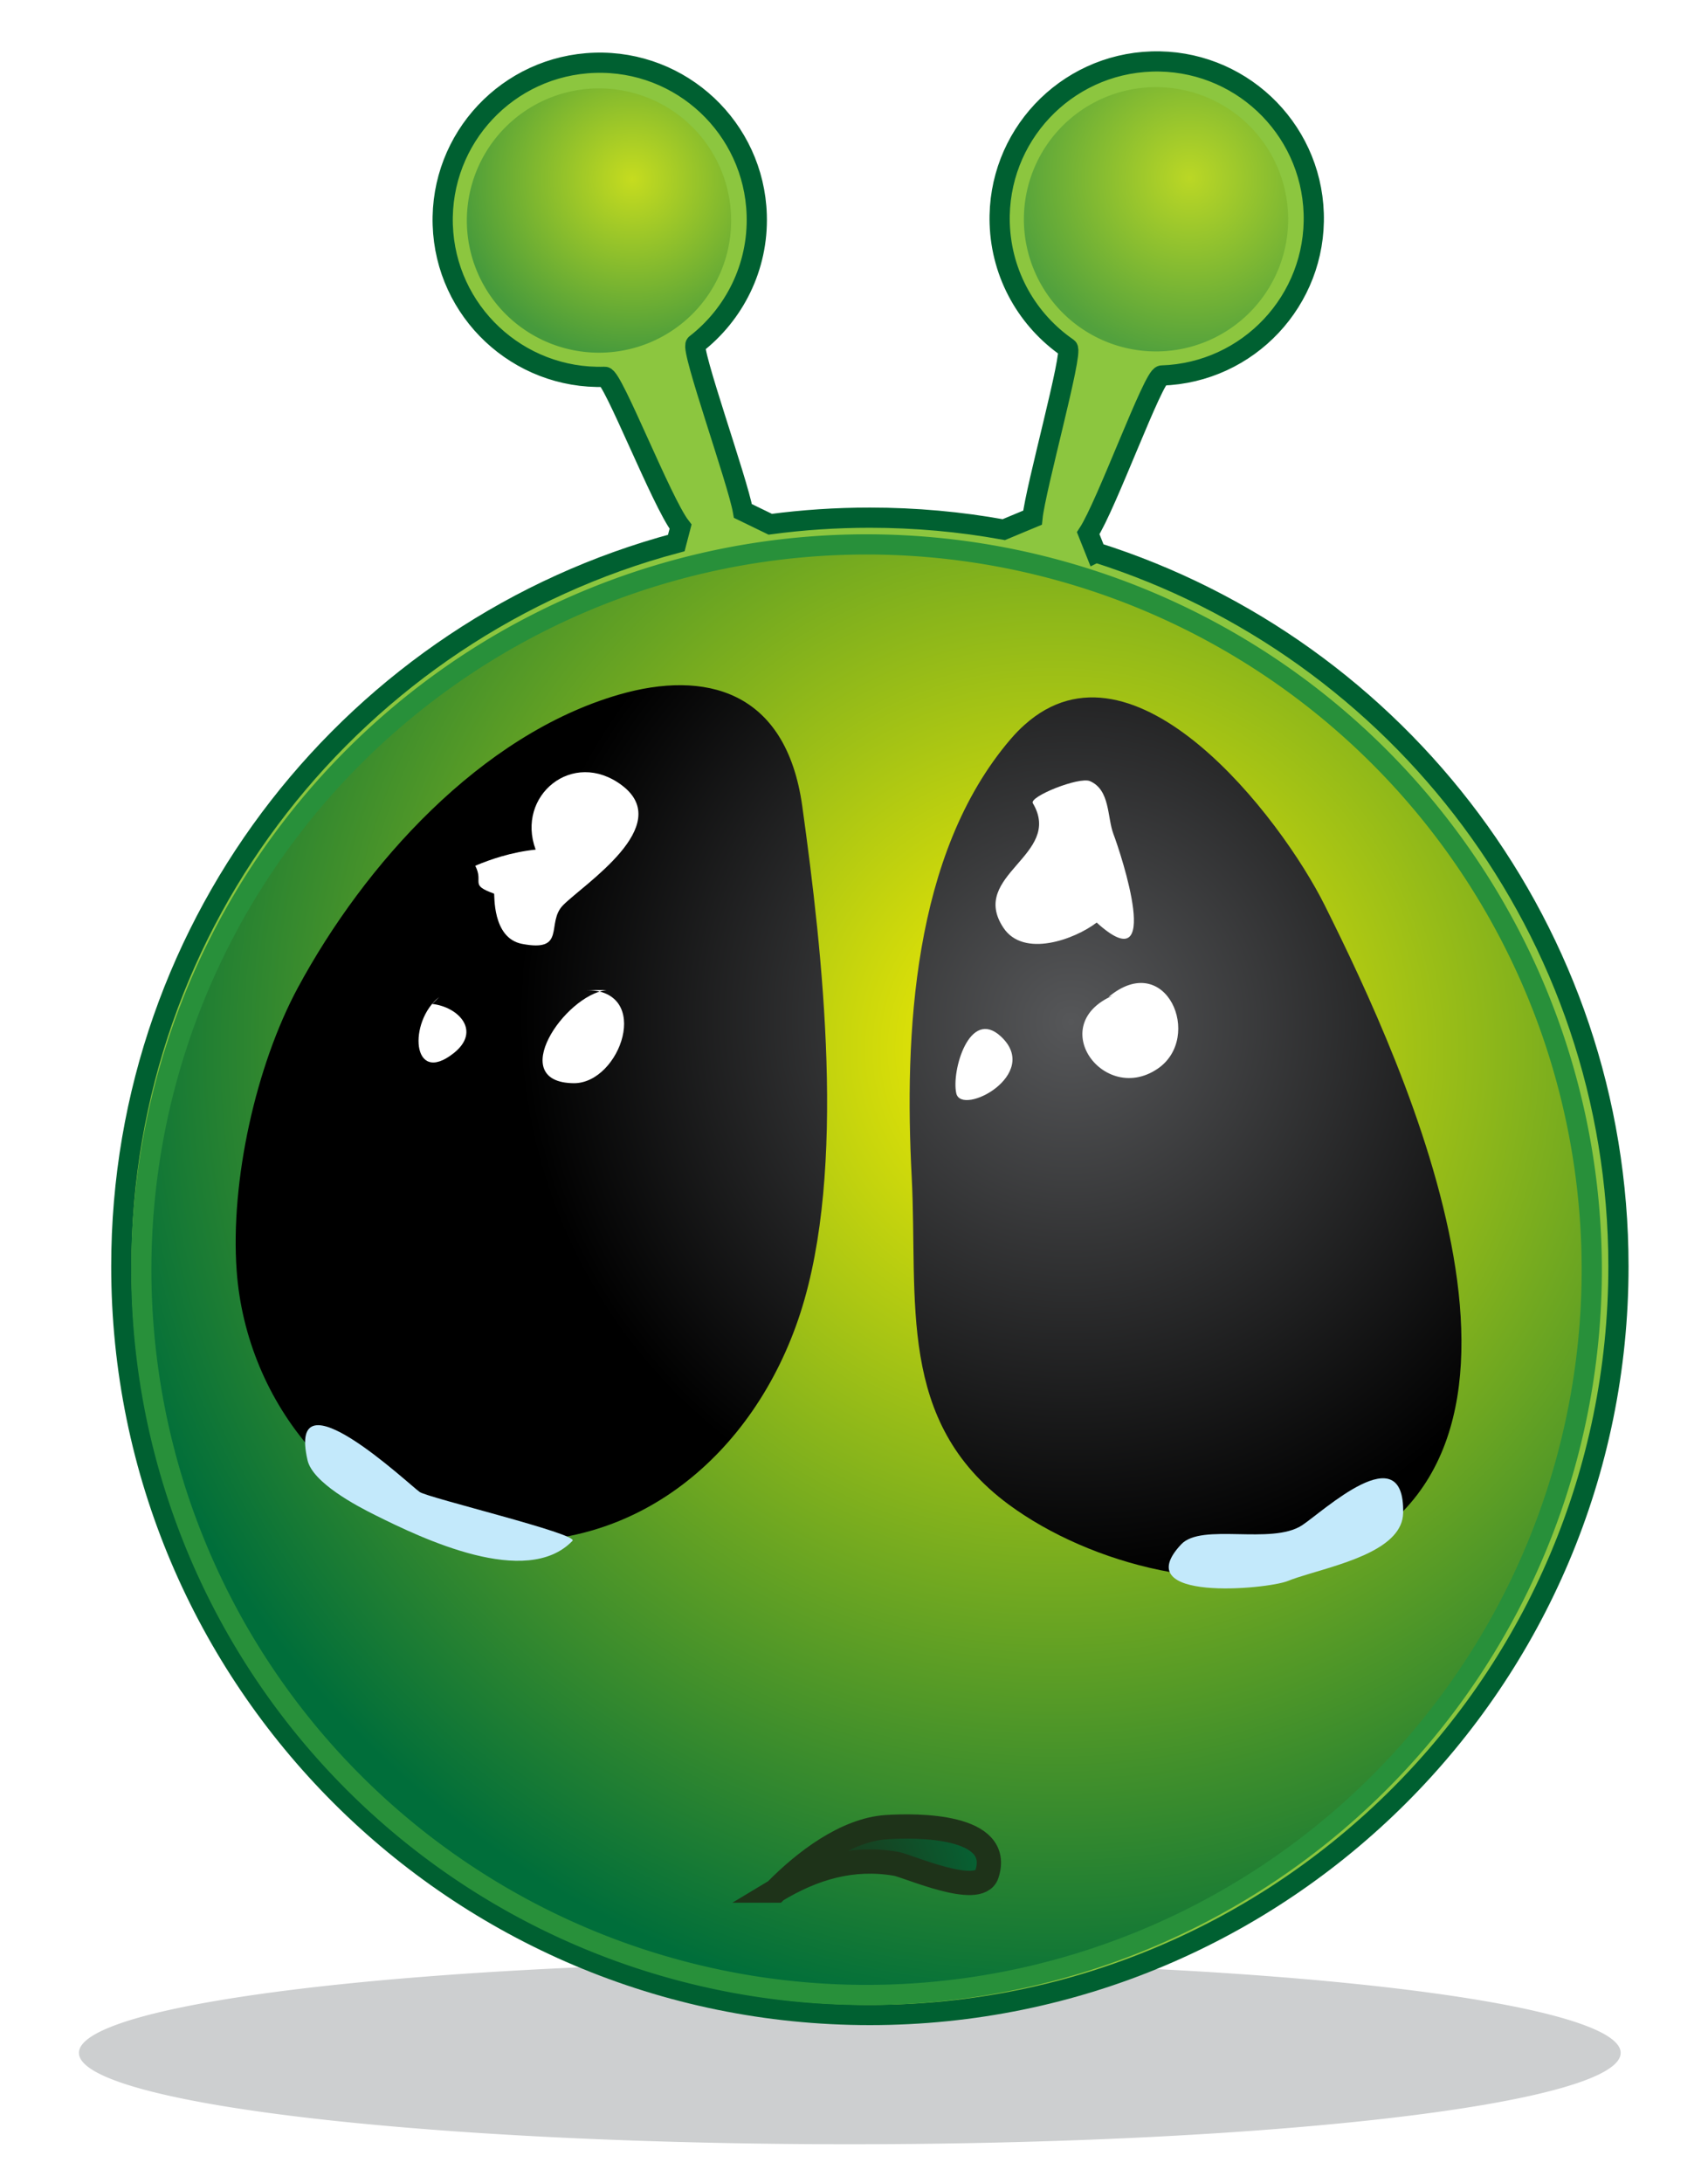 <?xml version="1.0" encoding="UTF-8"?>
<svg enable-background="new 0 0 40.833 52.177" viewBox="0 0 40.833 52.177" xmlns="http://www.w3.org/2000/svg">
 <defs>
  <radialGradient id="c" cx="25.205" cy="25.089" r="23.359" gradientUnits="userSpaceOnUse">
   <stop stop-color="#fff200" offset="0"/>
   <stop stop-color="#006e3a" offset="1"/>
  </radialGradient>
  <radialGradient id="b" cx="15.388" cy="3.591" r="4.255" gradientTransform="matrix(1,-.032,.032,1,-.387,1.187)" gradientUnits="userSpaceOnUse">
   <stop stop-color="#fff200" offset="0"/>
   <stop stop-color="#006e3a" offset="1"/>
  </radialGradient>
  <radialGradient id="a" cx="28.699" cy="3.985" r="4.255" gradientTransform="matrix(1,-.032,.032,1,-.387,1.187)" gradientUnits="userSpaceOnUse">
   <stop stop-color="#fff200" offset="0"/>
   <stop stop-color="#006e3a" offset="1"/>
  </radialGradient>
  <radialGradient id="f" cx="25.166" cy="24.334" r="12.777" gradientUnits="userSpaceOnUse">
   <stop stop-color="#565759" offset="0"/>
   <stop offset="1"/>
  </radialGradient>
  <radialGradient id="e" cx="25.609" cy="24.43" r="13.378" gradientUnits="userSpaceOnUse">
   <stop stop-color="#565759" offset="0"/>
   <stop offset="1"/>
  </radialGradient>
  <radialGradient id="d" cx="19.977" cy="45.139" r="4.476" gradientUnits="userSpaceOnUse">
   <stop stop-color="#1e3319" offset="0"/>
   <stop stop-color="#006e3a" offset="1"/>
  </radialGradient>
 </defs>
 <path d="m0 0h40.833v52.177h-40.833z" fill="#fff"/>
 <path d="m38.745 49.074a18.429 2.184 0 1 0 -36.858 0 18.429 2.184 0 1 0 36.858 0" fill="#bcbec0" opacity=".75"/>
 <path d="m26.199,13.206c7.243,2.291 12.493,9.066 12.493,17.067 0,9.884-8.013,17.896-17.896,17.896s-17.896-8.013-17.896-17.896c0-8.284 5.627-15.253 13.268-17.292l.102-.391c-.454-.588-1.62-3.587-1.812-3.582-2.073.066-3.807-1.561-3.873-3.634s1.561-3.806 3.633-3.873 3.808,1.561 3.873,3.635c.04,1.251-.539,2.38-1.458,3.092-.134.103 1.004,3.276 1.128,3.987l.653.317c.78-.104 1.575-.157 2.382-.157 1.093,0 2.164.098 3.202.286l.686-.286c.072-.708.98-3.961.841-4.058-.949-.653-1.585-1.734-1.625-2.974-.065-2.073 1.562-3.807 3.634-3.873s3.807,1.561 3.873,3.633-1.561,3.807-3.634,3.873c-.199.006-1.318,3.099-1.757,3.771l.183.459z" fill="#8cc63f" stroke="#006031" stroke-width=".483"/>
 <path d="m38.054 30.352a17.338 17.338 0 1 0 -34.676 0 17.338 17.338 0 1 0 34.676 0" fill="url(#c)" stroke="#28903a" stroke-width=".483"/>
 <path d="m17.479 5.272a3.159 3.159 0 1 0 -6.318 0 3.159 3.159 0 1 0 6.318 0" fill="url(#b)" opacity=".5"/>
 <path d="m30.796 5.242a3.159 3.159 0 1 0 -6.318 0 3.159 3.159 0 1 0 6.318 0" fill="url(#a)" opacity=".41"/>
 <path d="m14.8,16.604c2.04-.589 3.992-.125 4.38,2.67 .49,3.527 1.067,8.679-.047,12.118-1.095,3.376-3.965,5.825-7.642,5.408-3.282-.372-5.604-3.25-5.833-6.421-.155-2.139.46-4.91 1.464-6.77 1.586-2.94 4.369-6.048 7.678-7.005z" fill="url(#f)"/>
 <path d="m24.493,17.328c2.618-2.35 6.124,2.203 7.178,4.315 1.931,3.872 6.271,13.248.002,15.691-2.361.92-5.609.072-7.56-1.37-2.686-1.985-2.164-4.865-2.317-7.825-.176-3.397.014-7.725 2.365-10.47 .109-.127.219-.241.332-.341z" fill="url(#e)"/>
 <path d="m18.549,45.195c.678-.689 1.669-1.451 2.637-1.517 .751-.051 2.795-.052 2.407,1.126-.187.567-1.893-.202-2.172-.25-1.045-.178-1.974.099-2.872.641z" fill="url(#d)" stroke="#1e3319" stroke-width=".58"/>
 <path d="m11.982,20.474c-.212.062-.419.137-.62.222 .212.411-.151.451.449.666 .019.006-.055,1.06.668,1.201 1.077.209.567-.502.981-.923 .492-.5 2.686-1.902 1.409-2.866-1.176-.886-2.542.249-2.063,1.536-.279.029-.556.086-.824.164z" fill="#fff"/>
 <path d="m23.989,22.179c.481.724 1.7.28 2.229-.125 1.608,1.46.583-1.636.401-2.116-.152-.403-.076-1.054-.561-1.265-.257-.112-1.46.37-1.366.528 .739,1.243-1.544,1.713-.703,2.978z" fill="#fff"/>
 <path d="m27,23.667c-2.219.55-.696,2.812.674,1.882 1.105-.749.203-2.867-1.174-1.715" fill="#fff"/>
 <path d="m22.862,26.137c.129.558 2.042-.452 1.068-1.359-.753-.701-1.19.83-1.068,1.359z" fill="#fff"/>
 <path d="m10.5,23.833c-.746.587-.66,2.138.345,1.344 .666-.526.124-1.105-.512-1.178" fill="#fff"/>
 <path d="m14.5,23.667c-1.01.126-2.41,2.208-.787,2.227 1.118.013 1.905-2.24.287-2.227" fill="#fff"/>
 <path d="m31.289,37.626c.898-.271 2.238-.619 2.256-1.458 .04-1.877-1.921-.028-2.42.296-.73.474-2.398-.066-2.886.453-1.302,1.387 2.052,1.079 2.553.875 .134-.055.305-.108.497-.166z" fill="#c3e9fb"/>
 <path d="m10.033,35.666c-.247-.171-3.183-2.949-2.681-.76 .124.54 1.179,1.095 1.618,1.313 1.123.559 3.615,1.759 4.717.614 .155-.162-3.452-1.027-3.654-1.167z" fill="#c3e9fb"/>
</svg>
